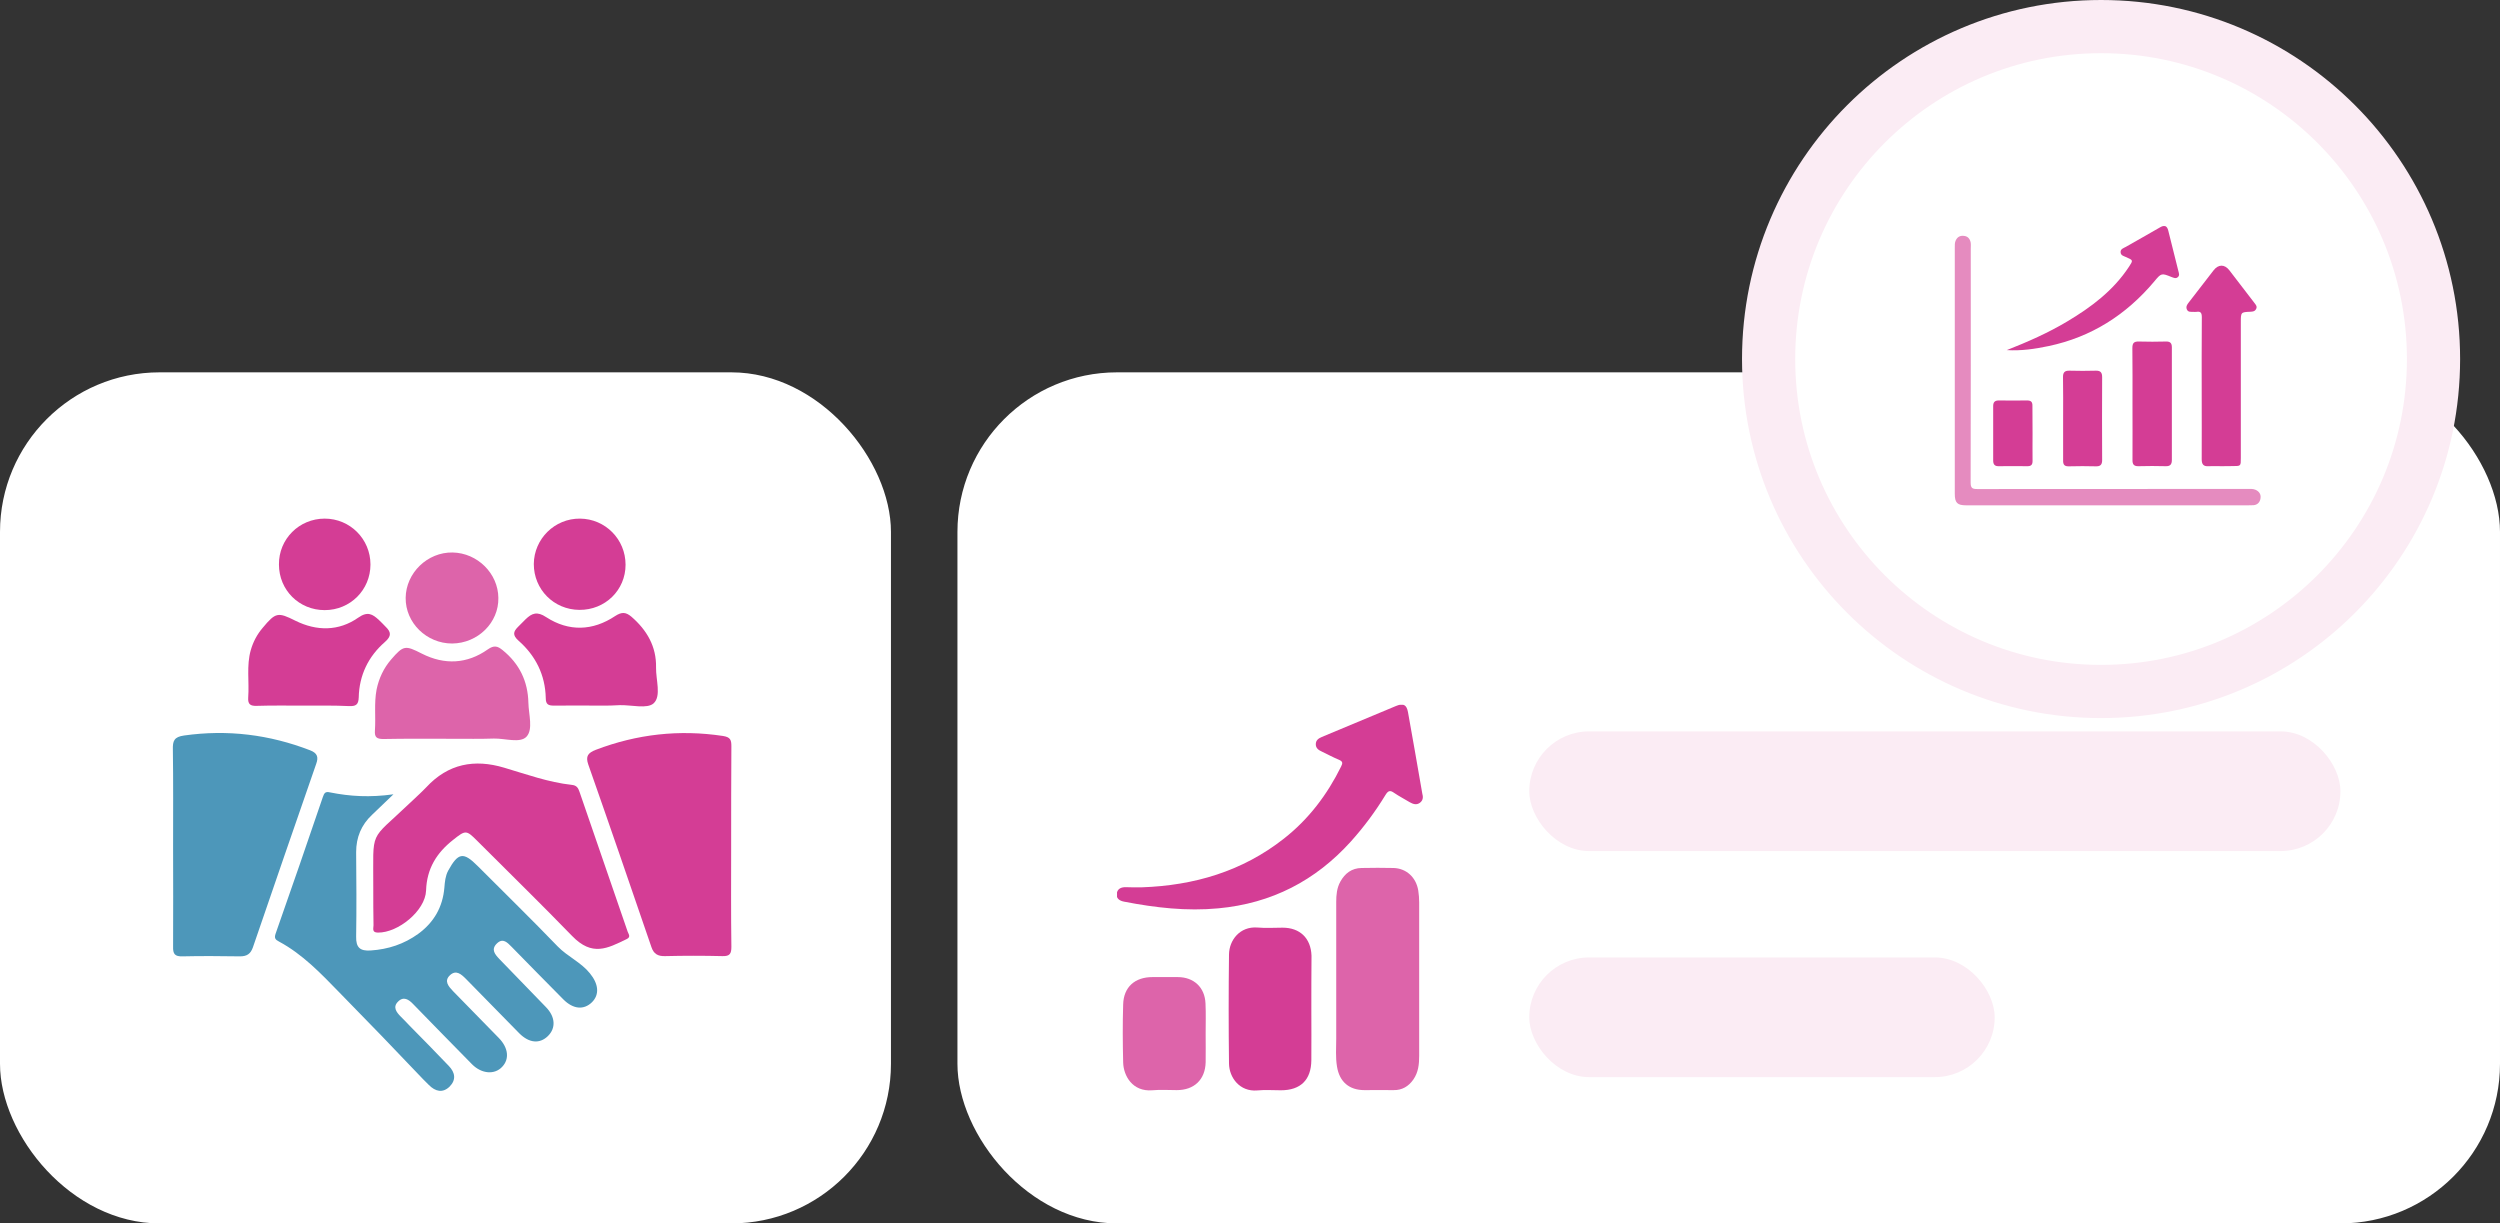 <?xml version="1.0" encoding="UTF-8"?>
<svg xmlns="http://www.w3.org/2000/svg" width="188" height="92" viewBox="0 0 188 92" fill="none">
  <rect x="0" y="0" width="188" height="92" fill="#333333" stroke="none"/>
  <rect y="28" width="67" height="64" rx="12" fill="white"></rect>
  <g clip-path="url(#clip0_1617_1564)">
    <path d="M29.588 59.731C28.917 60.367 28.441 60.827 27.982 61.27C27.17 62.03 26.782 62.968 26.782 64.082C26.8 66.205 26.817 68.309 26.782 70.432C26.764 71.263 27.082 71.529 27.876 71.476C29.2 71.387 30.382 70.998 31.459 70.22C32.641 69.353 33.294 68.203 33.417 66.753C33.453 66.311 33.488 65.886 33.7 65.479C34.459 64.1 34.847 64.047 35.923 65.126C37.935 67.142 39.964 69.123 41.941 71.175C42.682 71.936 43.688 72.36 44.358 73.191C45.011 73.987 45.1 74.783 44.517 75.367C43.9 75.969 43.106 75.898 42.364 75.155C41.059 73.846 39.77 72.519 38.482 71.21C38.164 70.892 37.829 70.503 37.37 70.945C36.894 71.405 37.229 71.776 37.564 72.13C38.729 73.333 39.894 74.536 41.059 75.739C41.764 76.464 41.817 77.313 41.2 77.914C40.582 78.516 39.788 78.445 39.047 77.702C37.706 76.34 36.382 74.978 35.041 73.616C34.688 73.262 34.3 72.908 33.841 73.333C33.364 73.775 33.735 74.182 34.07 74.536C35.217 75.703 36.364 76.888 37.511 78.056C38.235 78.799 38.323 79.648 37.758 80.231C37.194 80.833 36.223 80.762 35.5 80.037C34.017 78.533 32.535 77.012 31.07 75.509C30.735 75.155 30.347 74.907 29.941 75.314C29.517 75.721 29.8 76.11 30.135 76.446C30.364 76.676 30.594 76.906 30.806 77.136C31.794 78.144 32.782 79.135 33.753 80.161C34.229 80.656 34.317 81.204 33.806 81.717C33.294 82.212 32.747 82.089 32.253 81.593C32.111 81.452 31.97 81.31 31.811 81.151C29.747 78.975 27.647 76.8 25.529 74.642C24.135 73.209 22.759 71.759 20.976 70.803C20.711 70.662 20.606 70.556 20.729 70.202C21.929 66.788 23.111 63.374 24.276 59.943C24.382 59.642 24.453 59.501 24.823 59.589C26.323 59.89 27.823 59.978 29.588 59.731Z" fill="#4D97BA"></path>
    <path d="M28.07 66.753C28.088 62.26 27.717 63.357 30.788 60.42C31.212 60.014 31.653 59.624 32.059 59.2C33.7 57.431 35.676 57.06 37.917 57.732C39.594 58.227 41.235 58.829 43 59.023C43.353 59.059 43.476 59.235 43.582 59.554C44.782 63.056 46 66.558 47.2 70.061C47.27 70.255 47.465 70.467 47.111 70.627C45.682 71.316 44.535 71.953 43.017 70.379C40.67 67.956 38.253 65.603 35.87 63.215C35.059 62.402 35.006 62.419 34.07 63.162C32.835 64.135 32.094 65.32 32.041 66.965C31.988 68.486 29.941 70.149 28.423 70.131C27.947 70.131 28.088 69.813 28.088 69.583C28.07 68.628 28.07 67.69 28.07 66.753Z" fill="#D43D95"></path>
    <path d="M13.017 63.675C13.017 61.234 13.035 58.793 13 56.37C12.982 55.715 13.088 55.415 13.847 55.309C17.111 54.849 20.253 55.238 23.323 56.423C23.87 56.635 23.959 56.936 23.782 57.431C22.194 62.03 20.588 66.629 19.017 71.246C18.841 71.741 18.559 71.918 18.047 71.918C16.617 71.9 15.17 71.882 13.741 71.918C13.141 71.936 13 71.741 13.017 71.175C13.035 68.663 13.017 66.169 13.017 63.675Z" fill="#4D97BA"></path>
    <path d="M54.983 63.711C54.983 66.205 54.965 68.699 55 71.193C55 71.706 54.894 71.918 54.33 71.9C52.9 71.865 51.453 71.865 50.024 71.9C49.477 71.918 49.159 71.741 48.983 71.21C47.412 66.629 45.841 62.048 44.236 57.484C44.024 56.865 44.218 56.618 44.8 56.388C47.906 55.203 51.083 54.849 54.365 55.344C54.93 55.432 55 55.645 55 56.122C54.983 58.669 54.983 61.181 54.983 63.711Z" fill="#D43D95"></path>
    <path d="M34.018 55.556C32.288 55.556 30.559 55.539 28.829 55.574C28.318 55.574 28.159 55.432 28.194 54.937C28.265 53.911 28.124 52.885 28.318 51.859C28.494 51.01 28.847 50.25 29.412 49.595C30.347 48.516 30.471 48.516 31.724 49.153C33.435 50.02 35.129 49.931 36.682 48.835C37.159 48.499 37.424 48.587 37.794 48.888C39.065 49.914 39.7 51.24 39.735 52.85C39.753 53.717 40.106 54.849 39.594 55.397C39.118 55.91 37.988 55.521 37.141 55.539C36.135 55.574 35.077 55.556 34.018 55.556Z" fill="#DD64AA"></path>
    <path d="M22.83 53.062C21.665 53.062 20.483 53.044 19.318 53.08C18.841 53.098 18.63 52.974 18.665 52.461C18.753 51.276 18.524 50.055 18.859 48.888C19.035 48.269 19.335 47.703 19.759 47.207C20.73 46.04 20.906 46.022 22.212 46.677C23.818 47.473 25.477 47.473 26.941 46.447C27.647 45.952 28.018 46.181 28.494 46.624C28.671 46.783 28.83 46.96 28.988 47.119C29.412 47.526 29.465 47.827 28.936 48.286C27.7 49.365 27.012 50.781 26.977 52.443C26.959 53.009 26.747 53.115 26.253 53.098C25.106 53.044 23.959 53.062 22.83 53.062Z" fill="#D43D95"></path>
    <path d="M45.188 53.062C44.023 53.062 42.841 53.044 41.676 53.062C41.253 53.062 41.041 52.992 41.041 52.496C41.006 50.763 40.282 49.312 38.994 48.18C38.518 47.756 38.606 47.49 38.959 47.137C39.153 46.942 39.329 46.765 39.523 46.571C40 46.111 40.388 45.952 41.076 46.411C42.77 47.508 44.571 47.455 46.265 46.323C46.759 46.005 47.059 46.022 47.482 46.376C48.647 47.384 49.37 48.623 49.335 50.197C49.318 51.117 49.741 52.337 49.159 52.885C48.682 53.328 47.5 53.009 46.618 53.027C46.123 53.062 45.665 53.062 45.188 53.062Z" fill="#D43D95"></path>
    <path d="M34 48.392C32.077 48.392 30.488 46.836 30.506 44.961C30.524 43.086 32.147 41.512 34.035 41.547C35.906 41.583 37.459 43.121 37.477 44.961C37.512 46.818 35.941 48.375 34 48.392Z" fill="#DD64AA"></path>
    <path d="M27.859 42.449C27.859 44.36 26.341 45.881 24.418 45.881C22.494 45.881 20.977 44.377 20.977 42.449C20.959 40.539 22.494 39 24.418 39C26.324 39 27.859 40.539 27.859 42.449Z" fill="#D43D95"></path>
    <path d="M47.042 42.467C47.042 44.377 45.506 45.881 43.565 45.863C41.642 45.846 40.142 44.324 40.142 42.414C40.159 40.521 41.712 38.983 43.618 39C45.524 39.018 47.042 40.557 47.042 42.467Z" fill="#D43D95"></path>
  </g>
  <rect x="72" y="28" width="116" height="64" rx="12" fill="white"></rect>
  <g clip-path="url(#clip1_1617_1564)">
    <path d="M100.484 73.602C100.484 71.682 100.484 69.761 100.484 67.83C100.484 67.296 100.53 66.773 100.796 66.296C101.143 65.671 101.651 65.284 102.39 65.273C103.199 65.261 103.996 65.25 104.805 65.273C105.763 65.307 106.491 65.977 106.653 66.966C106.699 67.261 106.722 67.568 106.722 67.864C106.722 71.705 106.722 75.557 106.722 79.398C106.722 80.023 106.664 80.636 106.283 81.182C105.925 81.693 105.44 81.989 104.793 81.977C104.065 81.966 103.338 81.977 102.61 81.977C101.455 81.977 100.727 81.352 100.542 80.205C100.426 79.511 100.484 78.807 100.484 78.114C100.484 76.625 100.484 75.114 100.484 73.602Z" fill="#DD64AA"></path>
    <path d="M85.859 66.727C89.799 66.591 93.426 65.523 96.545 63.068C98.416 61.602 99.814 59.75 100.854 57.636C100.981 57.386 100.981 57.261 100.692 57.136C100.253 56.955 99.837 56.727 99.41 56.523C99.156 56.409 98.936 56.261 98.948 55.943C98.96 55.648 99.167 55.523 99.398 55.421C101.258 54.648 103.118 53.864 104.978 53.091C105.521 52.864 105.775 52.989 105.879 53.546C106.226 55.466 106.561 57.398 106.896 59.33C106.919 59.443 106.93 59.557 106.953 59.659C107.034 59.932 107.023 60.193 106.769 60.375C106.514 60.557 106.26 60.466 106.018 60.33C105.625 60.091 105.221 59.886 104.839 59.625C104.539 59.409 104.389 59.455 104.193 59.773C103.43 61.023 102.564 62.193 101.582 63.284C98.925 66.227 95.632 67.932 91.624 68.307C89.233 68.534 86.888 68.261 84.543 67.807C84.219 67.75 83.93 67.58 83.977 67.216C84.023 66.83 84.312 66.705 84.681 66.716C85.097 66.739 85.478 66.727 85.859 66.727Z" fill="#D43D95"></path>
    <path d="M98.613 75.875C98.613 77.159 98.625 78.443 98.613 79.727C98.602 81.205 97.805 81.989 96.326 81.989C95.737 81.989 95.136 81.943 94.547 82C93.23 82.114 92.433 81.034 92.421 79.977C92.387 77.239 92.387 74.511 92.421 71.773C92.433 70.716 93.23 69.648 94.559 69.75C95.182 69.807 95.818 69.761 96.453 69.761C97.758 69.761 98.579 70.557 98.625 71.864C98.625 71.898 98.625 71.943 98.625 71.977C98.613 73.273 98.613 74.568 98.613 75.875Z" fill="#D43D95"></path>
    <path d="M90.665 77.739C90.665 78.455 90.677 79.171 90.665 79.886C90.631 81.193 89.799 81.977 88.494 81.977C87.882 81.977 87.258 81.932 86.657 81.989C85.155 82.114 84.485 80.886 84.462 79.898C84.427 78.443 84.416 76.989 84.462 75.534C84.497 74.227 85.34 73.477 86.668 73.477C87.304 73.477 87.939 73.477 88.563 73.477C89.776 73.477 90.608 74.25 90.654 75.466C90.689 76.227 90.665 76.989 90.665 77.739Z" fill="#DD64AA"></path>
  </g>
  <rect x="115" y="55" width="61" height="9" rx="4.5" fill="#FBECF4"></rect>
  <rect x="115" y="72" width="35" height="9" rx="4.5" fill="#FBECF4"></rect>
  <circle cx="158" cy="27" r="25" fill="white" stroke="#FBECF4" stroke-width="4"></circle>
  <g clip-path="url(#clip2_1617_1564)">
    <path d="M158.472 38C154.934 38 151.386 38 147.848 38C147.187 38 147 37.81 147 37.137C147 30.959 147 24.781 147 18.604C147 18.433 146.991 18.262 147.066 18.091C147.196 17.807 147.41 17.702 147.699 17.74C147.978 17.769 148.136 17.959 148.192 18.224C148.22 18.376 148.202 18.537 148.202 18.699C148.202 24.554 148.211 30.418 148.192 36.273C148.192 36.7 148.304 36.776 148.695 36.776C155.474 36.767 162.244 36.767 169.023 36.767C169.218 36.767 169.423 36.748 169.619 36.833C169.889 36.956 170.038 37.175 169.991 37.469C169.954 37.753 169.777 37.962 169.47 37.991C169.33 38 169.19 38 169.051 38C165.531 38 162.002 38 158.472 38Z" fill="#E58BBF"></path>
    <path d="M167.067 35.058C166.741 35.058 166.415 35.039 166.089 35.058C165.698 35.087 165.568 34.916 165.568 34.536C165.577 32.942 165.568 31.358 165.568 29.763C165.568 27.799 165.559 25.825 165.577 23.861C165.577 23.529 165.493 23.396 165.167 23.453C165.093 23.462 165.009 23.453 164.935 23.453C164.748 23.443 164.544 23.491 164.45 23.263C164.367 23.064 164.469 22.902 164.59 22.751C165.214 21.954 165.829 21.147 166.453 20.34C166.816 19.866 167.281 19.856 167.644 20.321C168.287 21.147 168.92 21.982 169.553 22.808C169.646 22.931 169.749 23.045 169.665 23.225C169.572 23.415 169.423 23.434 169.237 23.443C168.51 23.472 168.51 23.481 168.51 24.231C168.51 27.638 168.51 31.035 168.51 34.442C168.51 35.049 168.51 35.049 167.924 35.049C167.654 35.058 167.356 35.058 167.067 35.058Z" fill="#D43D95"></path>
    <path d="M160.363 30.38C160.363 28.976 160.372 27.571 160.354 26.176C160.354 25.806 160.465 25.673 160.838 25.683C161.517 25.702 162.197 25.702 162.877 25.683C163.194 25.673 163.324 25.797 163.324 26.119C163.324 28.938 163.324 31.756 163.324 34.584C163.324 34.925 163.203 35.068 162.858 35.058C162.179 35.039 161.499 35.039 160.819 35.058C160.475 35.068 160.354 34.925 160.363 34.584C160.372 33.189 160.363 31.785 160.363 30.38Z" fill="#D43D95"></path>
    <path d="M150.911 26.328C152.476 25.711 154.012 25.038 155.455 24.174C157.252 23.102 158.919 21.859 160.102 20.056C160.418 19.572 160.418 19.572 159.906 19.344C159.729 19.259 159.487 19.23 159.469 18.974C159.45 18.718 159.692 18.661 159.86 18.566C160.716 18.072 161.582 17.598 162.439 17.095C162.765 16.905 162.961 16.972 163.054 17.342C163.305 18.357 163.556 19.382 163.817 20.397C163.854 20.549 163.92 20.71 163.78 20.834C163.631 20.976 163.463 20.891 163.305 20.834C162.551 20.53 162.532 20.521 162.001 21.166C159.878 23.69 157.252 25.351 154.059 26.024C153.025 26.243 151.973 26.395 150.911 26.328Z" fill="#D43D95"></path>
    <path d="M155.147 31.453C155.147 30.428 155.157 29.403 155.138 28.378C155.129 28.008 155.259 27.866 155.622 27.875C156.284 27.894 156.954 27.894 157.615 27.875C157.96 27.866 158.081 28.017 158.081 28.359C158.071 30.437 158.071 32.515 158.081 34.603C158.081 34.944 157.95 35.077 157.615 35.068C156.935 35.049 156.256 35.049 155.576 35.068C155.25 35.077 155.138 34.944 155.147 34.622C155.147 33.559 155.147 32.506 155.147 31.453Z" fill="#D43D95"></path>
    <path d="M152.848 32.61C152.848 33.284 152.839 33.958 152.848 34.641C152.857 34.944 152.745 35.068 152.438 35.058C151.73 35.049 151.023 35.049 150.306 35.058C149.998 35.068 149.887 34.916 149.887 34.631C149.887 33.265 149.887 31.898 149.887 30.532C149.887 30.238 150.017 30.114 150.306 30.114C151.013 30.124 151.721 30.124 152.438 30.114C152.736 30.114 152.848 30.228 152.839 30.532C152.839 31.234 152.848 31.917 152.848 32.61Z" fill="#D43D95"></path>
  </g>
  <defs>
    <clipPath id="clip0_1617_1564">
      <rect width="42" height="43" fill="white" transform="translate(13 39)"></rect>
    </clipPath>
    <clipPath id="clip1_1617_1564">
      <rect width="23" height="29" fill="white" transform="translate(84 53)"></rect>
    </clipPath>
    <clipPath id="clip2_1617_1564">
      <rect width="23" height="21" fill="white" transform="translate(147 17)"></rect>
    </clipPath>
  </defs>
</svg>
